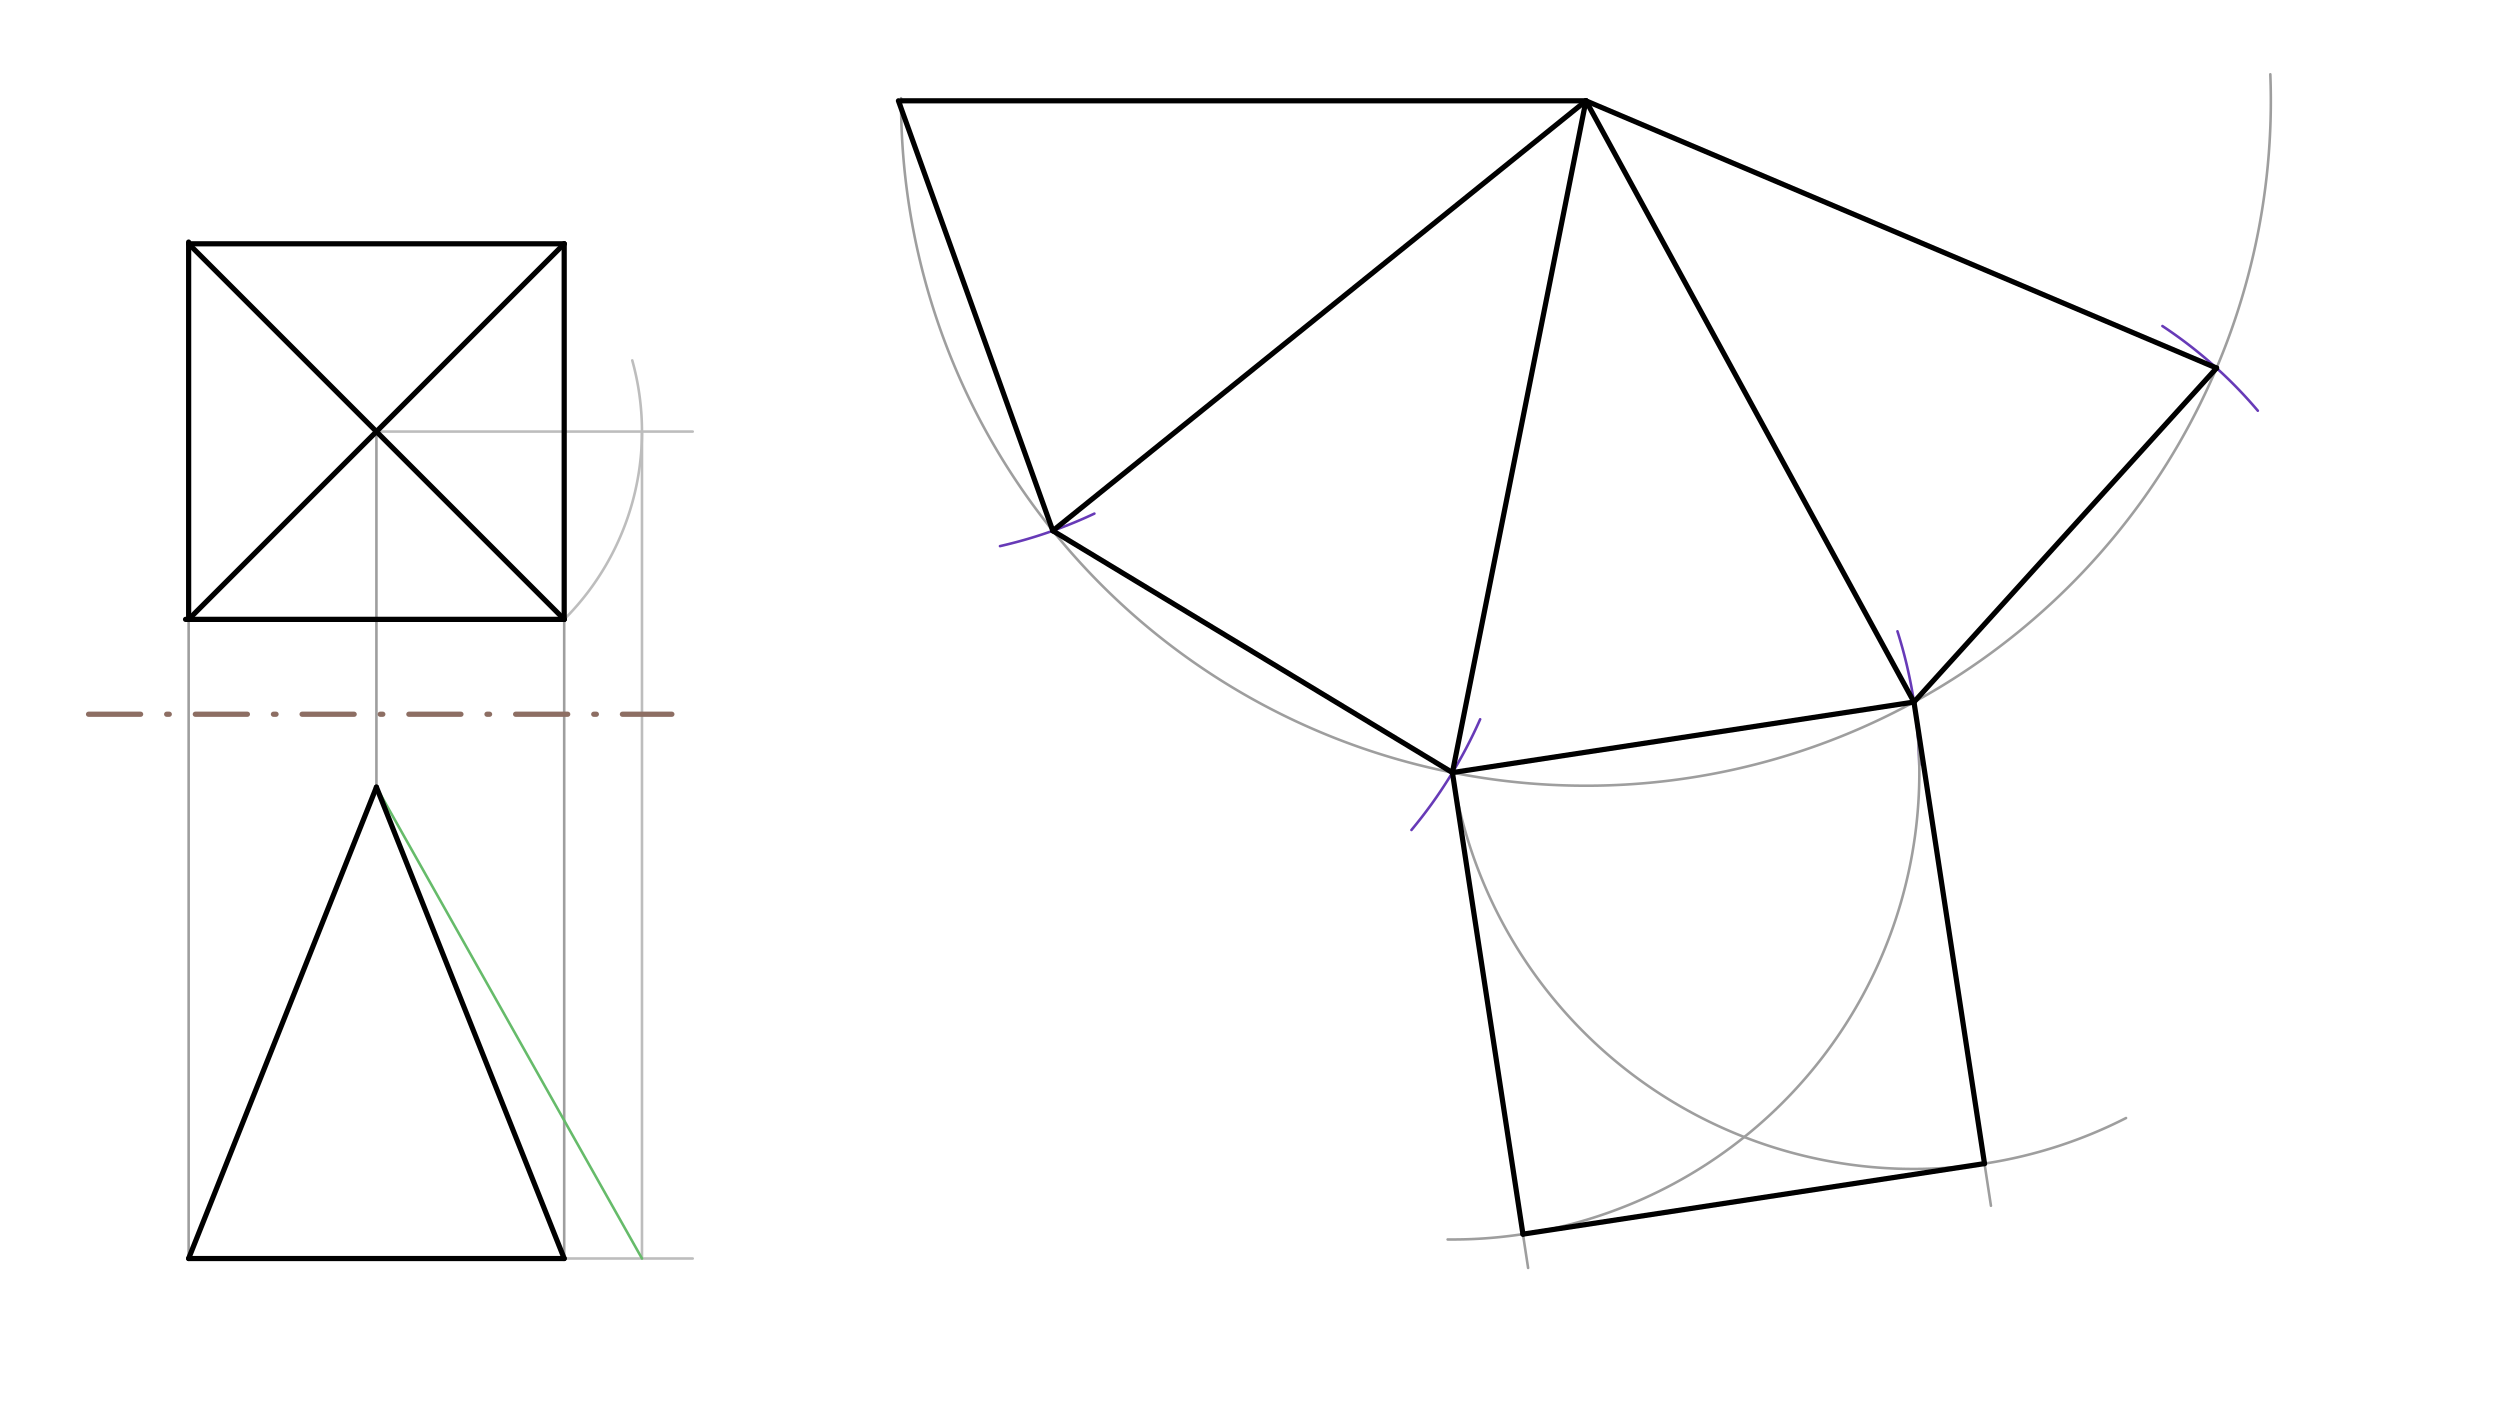 <svg xmlns="http://www.w3.org/2000/svg" class="svg--1it" height="100%" preserveAspectRatio="xMidYMid meet" viewBox="0 0 960 540" width="100%"><defs><marker id="marker-arrow" markerHeight="16" markerUnits="userSpaceOnUse" markerWidth="24" orient="auto-start-reverse" refX="24" refY="4" viewBox="0 0 24 8"><path d="M 0 0 L 24 4 L 0 8 z" stroke="inherit"></path></marker></defs><g class="aux-layer--1FB"><g class="element--2qn"><line stroke="#9E9E9E" stroke-dasharray="none" stroke-linecap="round" stroke-width="1" x1="72.436" x2="72.436" y1="237.837" y2="483.267"></line></g><g class="element--2qn"><line stroke="#9E9E9E" stroke-dasharray="none" stroke-linecap="round" stroke-width="1" x1="216.651" x2="216.651" y1="237.837" y2="483.267"></line></g><g class="element--2qn"><line stroke="#9E9E9E" stroke-dasharray="none" stroke-linecap="round" stroke-width="1" x1="144.544" x2="144.544" y1="165.729" y2="302.267"></line></g><g class="element--2qn"><path d="M 216.651 237.837 A 101.976 101.976 0 0 0 242.788 138.395" fill="none" stroke="#BDBDBD" stroke-dasharray="none" stroke-linecap="round" stroke-width="1"></path></g><g class="element--2qn"><line stroke="#BDBDBD" stroke-dasharray="none" stroke-linecap="round" stroke-width="1" x1="144.544" x2="266" y1="165.729" y2="165.729"></line></g><g class="element--2qn"><line stroke="#BDBDBD" stroke-dasharray="none" stroke-linecap="round" stroke-width="1" x1="246.52" x2="246.52" y1="165.729" y2="483.267"></line></g><g class="element--2qn"><line stroke="#BDBDBD" stroke-dasharray="none" stroke-linecap="round" stroke-width="1" x1="216.651" x2="266" y1="483.267" y2="483.267"></line></g><g class="element--2qn"><line stroke="#66BB6A" stroke-dasharray="none" stroke-linecap="round" stroke-width="1" x1="246.52" x2="144.544" y1="483.267" y2="302.267"></line></g><g class="element--2qn"><line stroke="#4CAF50" stroke-dasharray="none" stroke-linecap="round" stroke-width="1" x1="609" x2="346" y1="38.713" y2="38.713"></line></g><g class="element--2qn"><path d="M 346 37.713 A 263.002 263.002 0 1 0 871.805 28.534" fill="none" stroke="#9E9E9E" stroke-dasharray="none" stroke-linecap="round" stroke-width="1"></path></g><g class="element--2qn"><line stroke="#673AB7" stroke-dasharray="none" stroke-linecap="round" stroke-width="1" x1="72.436" x2="216.651" y1="237.837" y2="237.837"></line></g><g class="element--2qn"><path d="M 384 209.713 A 176.366 176.366 0 0 0 420.241 197.224" fill="none" stroke="#673AB7" stroke-dasharray="none" stroke-linecap="round" stroke-width="1"></path></g><g class="element--2qn"><path d="M 542 318.713 A 179.353 179.353 0 0 0 568.378 276.203" fill="none" stroke="#673AB7" stroke-dasharray="none" stroke-linecap="round" stroke-width="1"></path></g><g class="element--2qn"><path d="M 737 293.713 A 179.296 179.296 0 0 0 728.621 242.421" fill="none" stroke="#673AB7" stroke-dasharray="none" stroke-linecap="round" stroke-width="1"></path></g><g class="element--2qn"><path d="M 867 157.713 A 173.056 173.056 0 0 0 830.372 125.204" fill="none" stroke="#673AB7" stroke-dasharray="none" stroke-linecap="round" stroke-width="1"></path></g><g class="element--2qn"><path d="M 734.967 269.586 A 179.296 179.296 0 0 1 555.895 475.956" fill="none" stroke="#9E9E9E" stroke-dasharray="none" stroke-linecap="round" stroke-width="1"></path></g><g class="element--2qn"><line stroke="#9E9E9E" stroke-dasharray="none" stroke-linecap="round" stroke-width="1" x1="557.728" x2="586.794" y1="296.669" y2="486.884"></line></g><g class="element--2qn"><path d="M 557.728 296.669 A 179.296 179.296 0 0 0 816.391 429.327" fill="none" stroke="#9E9E9E" stroke-dasharray="none" stroke-linecap="round" stroke-width="1"></path></g><g class="element--2qn"><line stroke="#9E9E9E" stroke-dasharray="none" stroke-linecap="round" stroke-width="1" x1="734.967" x2="764.523" y1="269.586" y2="463.008"></line></g></g><g class="main-layer--3Vd"><g class="element--2qn"><line stroke="#000000" stroke-dasharray="none" stroke-linecap="round" stroke-width="2" x1="216.651" x2="216.651" y1="93.621" y2="237.837"></line></g><g class="element--2qn"><line stroke="#000000" stroke-dasharray="none" stroke-linecap="round" stroke-width="2" x1="216.651" x2="71.248" y1="237.837" y2="237.837"></line></g><g class="element--2qn"><line stroke="#000000" stroke-dasharray="none" stroke-linecap="round" stroke-width="2" x1="72.436" x2="72.436" y1="237.837" y2="92.953"></line></g><g class="element--2qn"><line stroke="#000000" stroke-dasharray="none" stroke-linecap="round" stroke-width="2" x1="72.436" x2="216.651" y1="93.621" y2="93.621"></line></g><g class="element--2qn"><line stroke="#000000" stroke-dasharray="none" stroke-linecap="round" stroke-width="2" x1="72.436" x2="216.651" y1="93.621" y2="237.837"></line></g><g class="element--2qn"><line stroke="#000000" stroke-dasharray="none" stroke-linecap="round" stroke-width="2" x1="216.651" x2="72.436" y1="93.621" y2="237.837"></line></g><g class="element--2qn"><line stroke="#000000" stroke-dasharray="none" stroke-linecap="round" stroke-width="2" x1="72.436" x2="216.651" y1="483.267" y2="483.267"></line></g><g class="element--2qn"><line stroke="#000000" stroke-dasharray="none" stroke-linecap="round" stroke-width="2" x1="144.544" x2="72.436" y1="302.267" y2="483.267"></line></g><g class="element--2qn"><line stroke="#000000" stroke-dasharray="none" stroke-linecap="round" stroke-width="2" x1="144.544" x2="216.651" y1="302.267" y2="483.267"></line></g><g class="element--2qn"><line stroke="#8D6E63" stroke-dasharray="20, 10, 1, 10" stroke-linecap="round" stroke-width="2" x1="34" x2="258" y1="274.267" y2="274.267"></line></g><g class="element--2qn"><line stroke="#000000" stroke-dasharray="none" stroke-linecap="round" stroke-width="2" x1="609" x2="346" y1="38.713" y2="38.713"></line></g><g class="element--2qn"><line stroke="#000000" stroke-dasharray="none" stroke-linecap="round" stroke-width="2" x1="345" x2="404.28" y1="38.713" y2="203.818"></line></g><g class="element--2qn"><line stroke="#000000" stroke-dasharray="none" stroke-linecap="round" stroke-width="2" x1="404.28" x2="609" y1="203.818" y2="38.713"></line></g><g class="element--2qn"><line stroke="#000000" stroke-dasharray="none" stroke-linecap="round" stroke-width="2" x1="404.28" x2="557.728" y1="203.818" y2="296.669"></line></g><g class="element--2qn"><line stroke="#000000" stroke-dasharray="none" stroke-linecap="round" stroke-width="2" x1="609" x2="557.728" y1="38.713" y2="296.669"></line></g><g class="element--2qn"><line stroke="#000000" stroke-dasharray="none" stroke-linecap="round" stroke-width="2" x1="557.728" x2="734.967" y1="296.669" y2="269.586"></line></g><g class="element--2qn"><line stroke="#000000" stroke-dasharray="none" stroke-linecap="round" stroke-width="2" x1="734.967" x2="609" y1="269.586" y2="38.713"></line></g><g class="element--2qn"><line stroke="#000000" stroke-dasharray="none" stroke-linecap="round" stroke-width="2" x1="609" x2="851.155" y1="38.713" y2="141.334"></line></g><g class="element--2qn"><line stroke="#000000" stroke-dasharray="none" stroke-linecap="round" stroke-width="2" x1="851.155" x2="734.967" y1="141.334" y2="269.586"></line></g><g class="element--2qn"><line stroke="#000000" stroke-dasharray="none" stroke-linecap="round" stroke-width="2" x1="557.728" x2="584.811" y1="296.669" y2="473.908"></line></g><g class="element--2qn"><line stroke="#000000" stroke-dasharray="none" stroke-linecap="round" stroke-width="2" x1="584.811" x2="762.05" y1="473.908" y2="446.825"></line></g><g class="element--2qn"><line stroke="#000000" stroke-dasharray="none" stroke-linecap="round" stroke-width="2" x1="762.05" x2="734.967" y1="446.825" y2="269.586"></line></g></g><g class="snaps-layer--2PT"></g><g class="temp-layer--rAP"></g></svg>